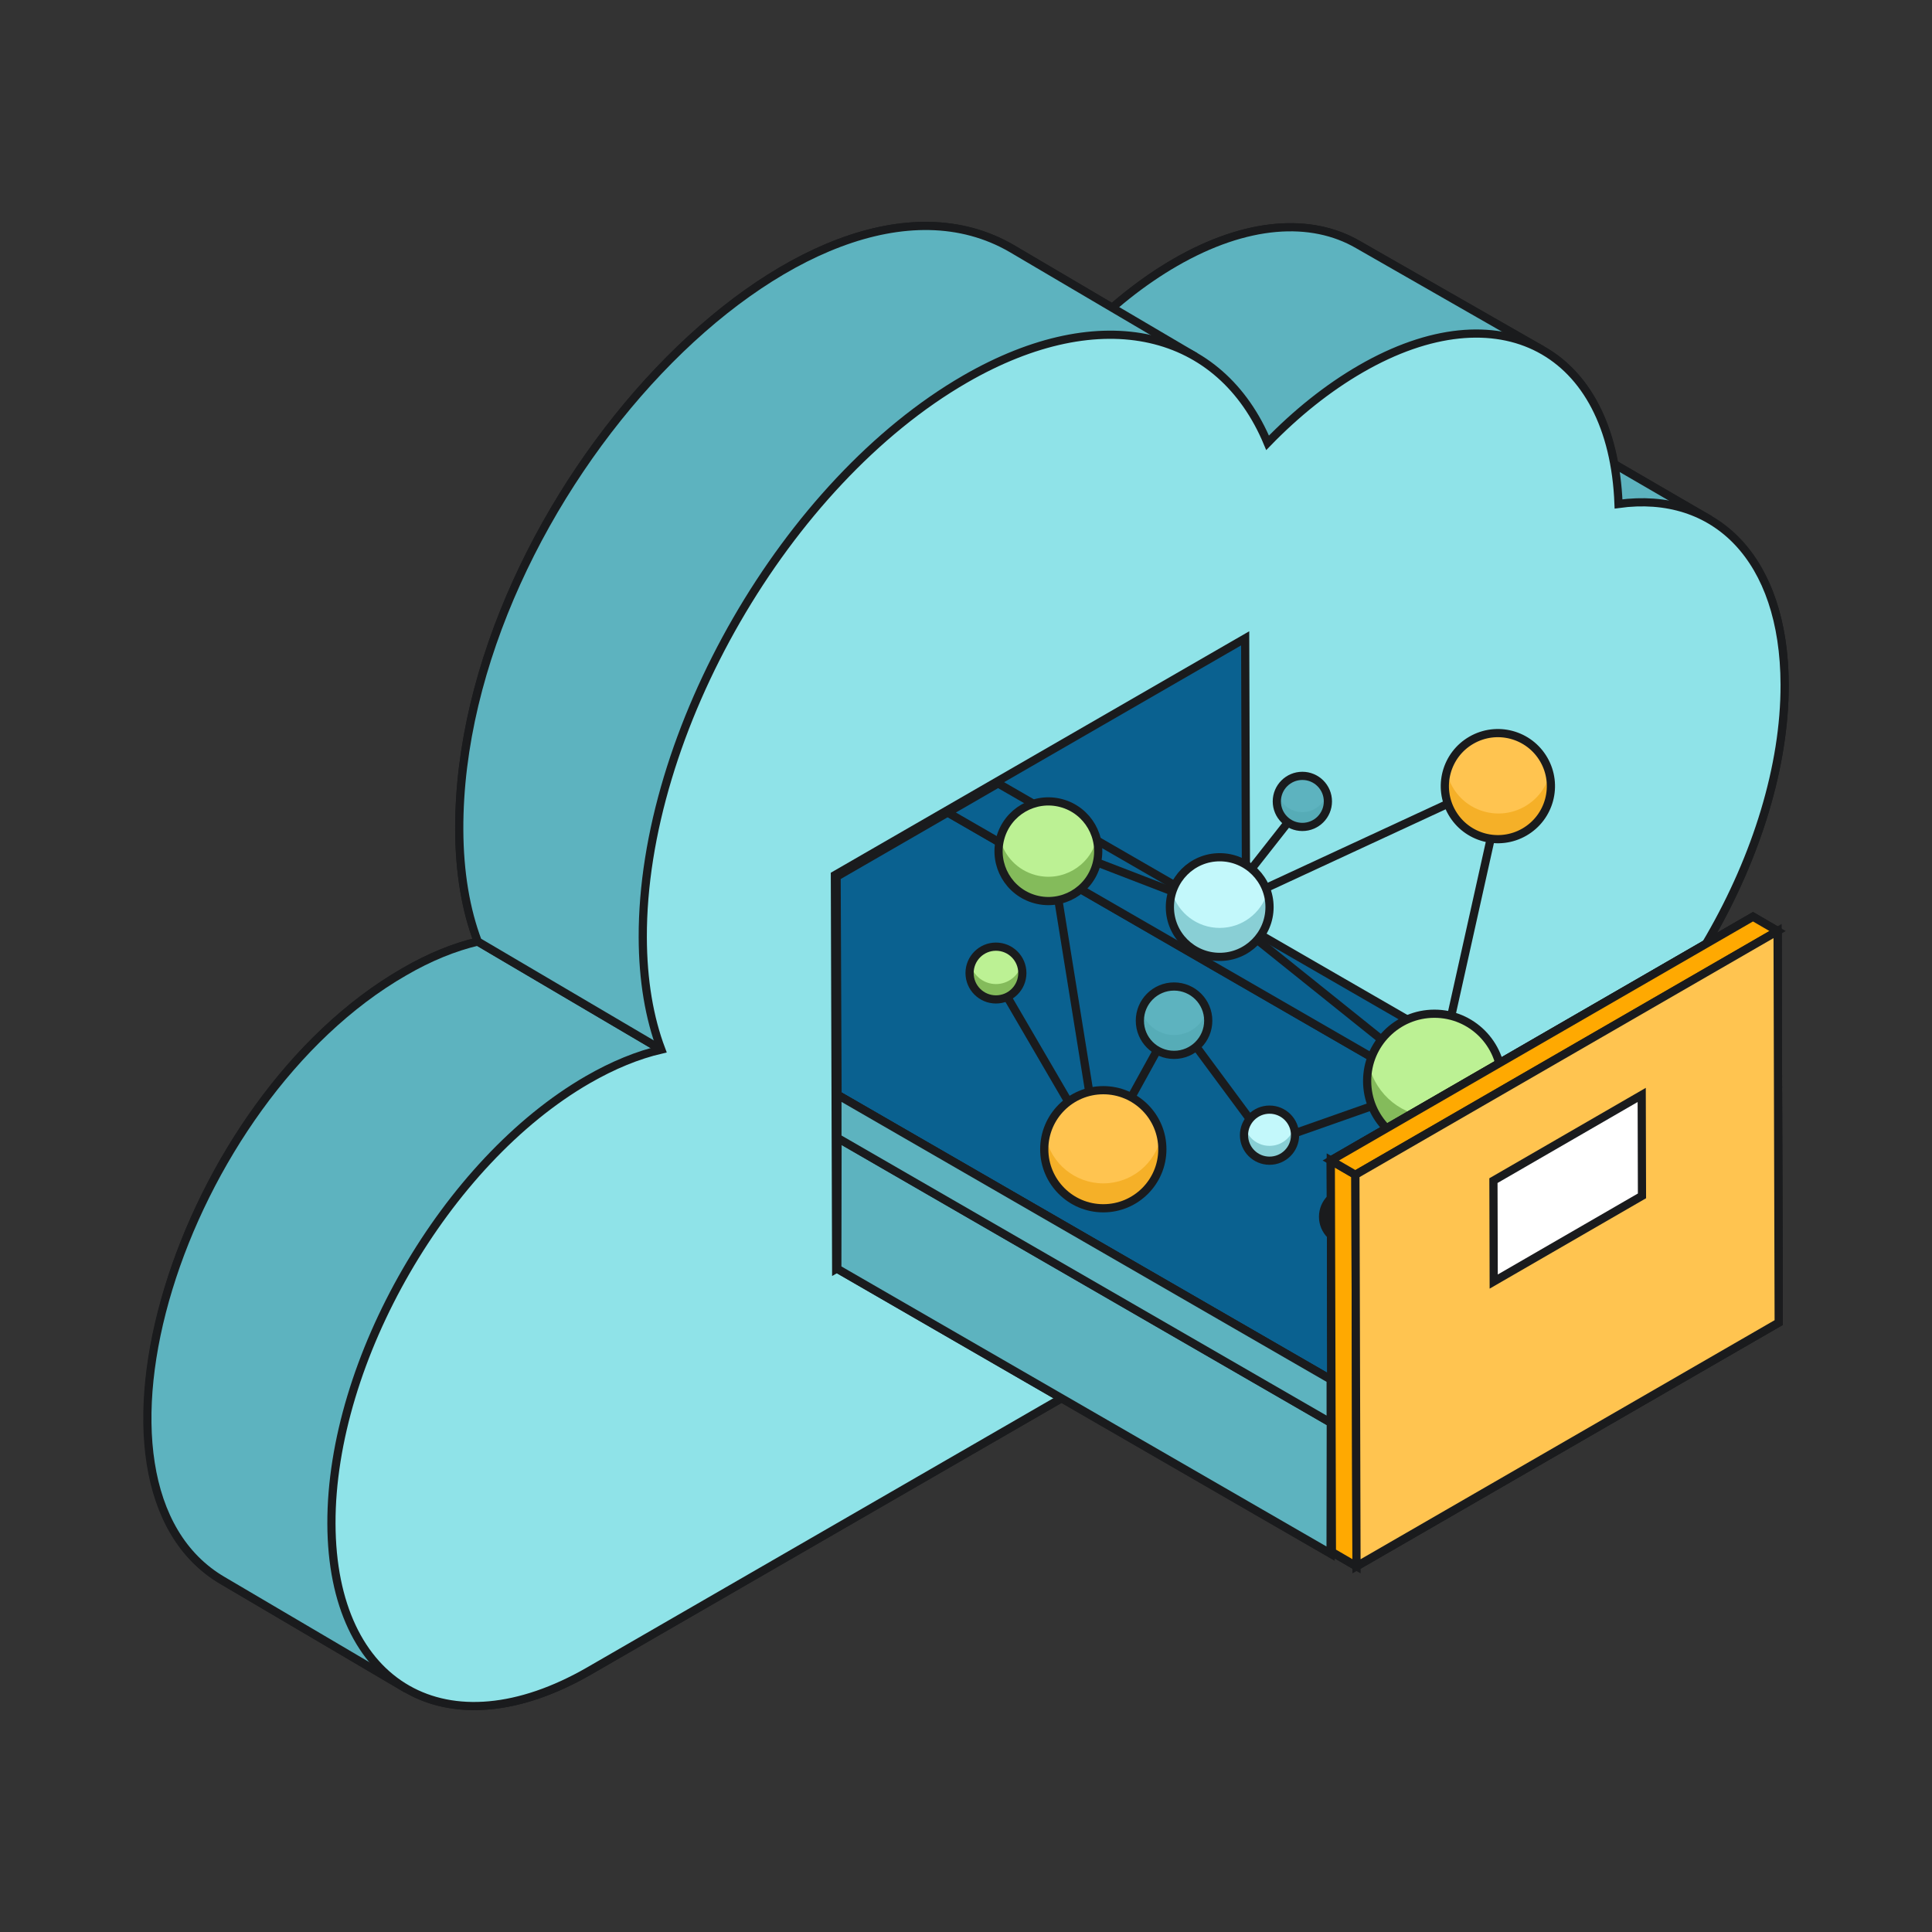 <svg width="160" height="160" viewBox="0 0 160 160" fill="none" xmlns="http://www.w3.org/2000/svg">
<rect x="0" y="0" width="160" height="160" fill="#333333" stroke="none"/>
<path d="M141.444 43.009C141.491 43.023 141.554 43.012 141.595 43.035L133.659 38.423C132.831 33.887 130.694 30.642 127.651 28.962C127.676 28.974 127.7 28.973 127.725 28.988L112.466 20.256C108.595 18.007 103.235 18.325 97.316 21.742C95.523 22.777 93.789 24.054 92.127 25.493L83.786 20.581C66.935 10.788 37.956 41.324 38.034 68.682C38.044 72.248 38.58 75.359 39.567 77.971L54.764 86.92C54.761 86.921 54.758 86.923 54.755 86.923L39.562 77.978C37.63 78.433 35.585 79.257 33.483 80.478C14.767 91.224 5.091 123.126 18.454 130.905L33.653 139.854C33.61 139.829 33.605 139.805 33.567 139.78C37.446 142.096 42.841 141.816 48.807 138.372L126.557 93.483C138.33 86.686 147.835 70.224 147.796 56.695C147.777 49.898 145.335 45.197 141.444 43.009Z" fill="#5DB3BF" stroke="#1A1B1D" stroke-width="0.678"/>
<path d="M54.761 86.926C52.83 87.381 60.445 93.295 58.343 94.516C50.871 98.806 59.062 112.65 55.255 121.514C53.096 126.627 47.594 124.772 47.623 129.715C47.623 136.419 29.846 137.637 33.653 139.853L18.454 130.904C4.893 123.01 14.99 91.095 33.483 80.478C35.585 79.256 37.631 78.432 39.562 77.978L54.761 86.926Z" fill="#5DB3BF" stroke="#1A1B1D" stroke-width="0.678"/>
<path d="M131.214 37.003L141.595 43.035C139.474 41.803 129.104 53.548 126.239 53.942L123.659 35.703C126.524 35.309 129.093 35.77 131.214 37.003Z" fill="#5DB3BF" stroke="#1A1B1D" stroke-width="0.678"/>
<path d="M112.466 20.255L127.725 28.988C123.855 26.738 124.499 55.659 118.58 59.077C115.853 60.651 107.174 34.358 104.788 36.818L89.591 27.868C91.976 25.409 94.589 23.316 97.316 21.741C103.235 18.324 108.595 18.006 112.466 20.255Z" fill="#5DB3BF" stroke="#1A1B1D" stroke-width="0.678"/>
<path d="M83.785 20.581C66.934 10.788 37.956 41.324 38.033 68.682C38.044 72.248 38.58 75.359 39.567 77.971L54.764 86.92C53.778 84.308 71.513 94.761 71.503 91.195C71.455 74.187 83.396 53.504 98.198 44.958C105.64 40.661 94.114 26.701 98.983 29.531L83.785 20.581Z" fill="#5DB3BF" stroke="#1A1B1D" stroke-width="0.678"/>
<path d="M79.926 31.394C91.323 24.813 101.089 27.379 104.977 36.672C107.362 34.212 109.975 32.12 112.702 30.545C124.175 23.921 133.551 28.941 134.04 41.734C142.062 40.631 147.767 46.234 147.796 56.694C147.835 70.222 138.33 86.684 126.557 93.482L48.807 138.371C37.052 145.157 27.486 139.706 27.448 126.177C27.409 112.648 36.913 96.208 48.668 89.421C50.775 88.205 52.826 87.368 54.765 86.919C53.778 84.307 53.242 81.196 53.231 77.63C53.183 60.622 65.124 39.939 79.926 31.394Z" fill="#8FE3E8" stroke="#1A1B1D" stroke-width="0.678"/>
<path d="M69.142 72.472L103.12 52.864L103.227 85.464L69.248 105.088L69.142 72.472Z" fill="#0A6190" stroke="#1A1B1D" stroke-width="0.678"/>
<path d="M78.486 67.288L69.284 72.601L69.362 90.669L111.692 115.101L136.427 100.731L78.486 67.288Z" fill="#0A6190" stroke="#1A1B1D" stroke-width="0.678"/>
<path d="M140.586 98.314L82.658 64.879L78.485 67.288L136.426 100.73L140.586 98.314Z" fill="#0A6190" stroke="#1A1B1D" stroke-width="0.678"/>
<path d="M110.201 117.815L110.2 114.245L69.353 90.67L69.351 94.236L69.36 94.241L69.342 105.076L110.192 128.661L110.21 117.82L110.201 117.815Z" fill="#5DB3BF" stroke="#1A1B1D" stroke-width="0.678"/>
<path d="M110.21 117.82L110.192 128.66L69.343 105.076L69.361 94.235L110.21 117.82Z" fill="#5DB3BF" stroke="#1A1B1D" stroke-width="0.678"/>
<path d="M110.2 114.243L69.352 90.668L69.351 94.234L110.201 117.818L110.2 114.243Z" fill="#5DB3BF" stroke="#1A1B1D" stroke-width="0.678"/>
<path d="M141.579 101.881C141.608 103.074 140.784 104.494 139.733 105.091C139.051 105.488 138.483 105.375 138.17 104.949C138.255 105.034 138.312 105.176 138.426 105.233L137.602 104.722C137.261 104.551 137.062 104.125 137.062 103.528C137.062 102.364 137.886 100.915 138.909 100.318C139.42 100.034 139.903 100.006 140.215 100.204L141.039 100.687C141.38 100.886 141.579 101.312 141.579 101.881Z" fill="#FFA901" stroke="#1A1B1D" stroke-width="0.678"/>
<path d="M124.392 110.516C124.733 110.715 124.932 111.141 124.932 111.71C124.932 112.903 124.108 114.323 123.085 114.92C122.488 115.261 121.977 115.232 121.636 114.92C121.664 114.977 121.721 115.034 121.778 115.062L120.954 114.55C120.613 114.38 120.414 113.954 120.414 113.357C120.386 112.193 121.238 110.744 122.261 110.147C122.772 109.863 123.227 109.835 123.568 110.034L124.392 110.516Z" fill="#FFA901" stroke="#1A1B1D" stroke-width="0.678"/>
<path d="M140.228 100.201C139.891 100.006 139.426 100.033 138.911 100.33C137.884 100.923 137.055 102.36 137.058 103.539C137.06 104.127 137.266 104.539 137.599 104.732L138.422 105.229C138.089 105.035 137.882 104.623 137.881 104.035C137.877 102.856 138.707 101.419 139.733 100.827C140.248 100.529 140.714 100.502 141.05 100.697L140.228 100.201Z" fill="#BCF194" stroke="#1A1B1D" stroke-width="0.678"/>
<path d="M139.733 100.828C140.759 100.236 141.589 100.715 141.592 101.894C141.596 103.079 140.771 104.507 139.745 105.099C138.719 105.692 137.884 105.222 137.88 104.037C137.877 102.858 138.707 101.421 139.733 100.828Z" fill="#6FA646" stroke="#1A1B1D" stroke-width="0.678"/>
<path d="M123.572 110.031C123.236 109.836 122.77 109.863 122.255 110.16C121.229 110.753 120.399 112.19 120.403 113.369C120.404 113.957 120.611 114.369 120.944 114.562L121.766 115.059C121.433 114.865 121.227 114.453 121.225 113.865C121.222 112.686 122.052 111.249 123.078 110.657C123.593 110.36 124.059 110.332 124.395 110.528L123.572 110.031Z" fill="#6FA646" stroke="#1A1B1D" stroke-width="0.678"/>
<path d="M123.078 110.656C124.104 110.063 124.934 110.542 124.937 111.721C124.941 112.906 124.116 114.334 123.09 114.927C122.064 115.519 121.229 115.049 121.225 113.864C121.222 112.685 122.052 111.248 123.078 110.656Z" fill="#FFA901" stroke="#1A1B1D" stroke-width="0.678"/>
<path d="M144.923 104.17L141.076 101.947L140.889 101.838C140.702 101.775 140.468 101.807 140.203 101.962C139.58 102.321 139.097 103.178 139.097 103.879C139.097 104.206 139.206 104.455 139.393 104.58C142.64 106.456 141.518 105.808 141.761 105.948C142.239 106.225 142.24 106.915 141.762 107.192L130.399 113.794C129.885 114.09 128.888 114.09 128.373 113.794L124.401 111.508L124.214 111.399C124.199 111.399 124.199 111.399 124.183 111.399C123.996 111.337 123.778 111.384 123.529 111.524C122.906 111.882 122.423 112.739 122.423 113.44C122.423 113.674 122.485 113.877 122.594 114.017V114.032C122.641 114.079 122.672 114.095 122.719 114.126C123.003 114.29 127.1 116.653 126.815 116.489C127.563 116.91 128.467 117.128 129.386 117.128C130.306 117.128 131.225 116.91 131.957 116.489L144.955 108.937C145.905 108.377 146.45 107.52 146.45 106.569C146.45 105.603 145.905 104.731 144.923 104.17Z" fill="#FFC450" stroke="#1A1B1D" stroke-width="0.678"/>
<path d="M91.049 95.65L86.903 69.899L100.989 75.329M91.049 95.65L97.305 84.302L104.963 94.648L118.939 89.727M91.049 95.65L82.458 80.917M100.989 75.329L118.939 89.727M100.989 75.329L124.58 64.397L118.939 89.727M100.989 75.329L107.798 66.663M118.939 89.727L111.767 100.766" stroke="#1A1B1D" stroke-width="0.678"/>
<circle cx="86.823" cy="70.496" r="4.126" transform="rotate(105 86.823 70.496)" fill="#BCF194"/>
<path opacity="0.5" fill-rule="evenodd" clip-rule="evenodd" d="M82.821 69.49C82.273 71.671 83.575 73.896 85.755 74.48C87.956 75.07 90.218 73.763 90.808 71.562C90.997 70.858 90.991 70.147 90.825 69.487C90.819 69.508 90.814 69.53 90.808 69.551C90.218 71.752 87.956 73.058 85.755 72.468C84.258 72.067 83.175 70.893 82.821 69.49Z" fill="#4D8622"/>
<circle cx="86.823" cy="70.496" r="4.126" transform="rotate(105 86.823 70.496)" stroke="#1A1B1D" stroke-width="0.678"/>
<circle cx="91.371" cy="95.175" r="4.89" transform="rotate(90 91.371 95.175)" fill="#FFC450"/>
<path opacity="0.5" fill-rule="evenodd" clip-rule="evenodd" d="M86.591 94.144C87.064 96.349 89.025 98.002 91.371 98.002C93.717 98.002 95.677 96.349 96.151 94.144C96.223 94.477 96.26 94.823 96.26 95.177C96.26 97.877 94.071 100.066 91.371 100.066C88.67 100.066 86.481 97.877 86.481 95.177C86.481 94.823 86.519 94.477 86.591 94.144Z" fill="#EC9C00"/>
<circle cx="91.371" cy="95.175" r="4.89" transform="rotate(90 91.371 95.175)" stroke="#1A1B1D" stroke-width="0.678"/>
<circle cx="124.048" cy="65.105" r="4.392" transform="rotate(60 124.048 65.105)" fill="#FFC450"/>
<path opacity="0.5" fill-rule="evenodd" clip-rule="evenodd" d="M120.292 65.174C121.504 67.275 124.19 67.994 126.291 66.782C127.335 66.179 128.038 65.212 128.332 64.134C128.746 65.961 127.951 67.921 126.244 68.907C124.143 70.12 121.457 69.4 120.244 67.299C119.634 66.243 119.513 65.039 119.811 63.948C119.906 64.368 120.065 64.781 120.292 65.174Z" fill="#EC9C00"/>
<circle cx="124.048" cy="65.105" r="4.392" transform="rotate(60 124.048 65.105)" stroke="#1A1B1D" stroke-width="0.678"/>
<circle cx="101.011" cy="75.119" r="4.126" transform="rotate(90 101.011 75.119)" fill="#C3F8FB"/>
<path opacity="0.5" fill-rule="evenodd" clip-rule="evenodd" d="M97.062 73.92C97.576 75.614 99.15 76.846 101.011 76.846C102.872 76.846 104.446 75.614 104.96 73.92C105.075 74.3 105.137 74.702 105.137 75.12C105.137 77.398 103.29 79.246 101.011 79.246C98.732 79.246 96.885 77.398 96.885 75.12C96.885 74.702 96.947 74.3 97.062 73.92Z" fill="#51A6B1"/>
<circle cx="101.011" cy="75.119" r="4.126" transform="rotate(90 101.011 75.119)" stroke="#1A1B1D" stroke-width="0.678"/>
<circle cx="97.23" cy="84.529" r="2.831" transform="rotate(90 97.23 84.529)" fill="#5DB3BF"/>
<path opacity="0.5" fill-rule="evenodd" clip-rule="evenodd" d="M94.521 83.706C94.874 84.868 95.953 85.714 97.23 85.714C98.507 85.714 99.587 84.868 99.939 83.706C100.018 83.966 100.061 84.243 100.061 84.529C100.061 86.092 98.793 87.36 97.23 87.36C95.667 87.36 94.4 86.092 94.4 84.529C94.4 84.243 94.442 83.966 94.521 83.706Z" fill="#51A6B1"/>
<circle cx="97.23" cy="84.529" r="2.831" transform="rotate(90 97.23 84.529)" stroke="#1A1B1D" stroke-width="0.678"/>
<circle cx="82.481" cy="80.583" r="2.185" transform="rotate(90 82.481 80.583)" fill="#BCF194"/>
<path opacity="0.5" fill-rule="evenodd" clip-rule="evenodd" d="M80.391 79.947C80.663 80.844 81.496 81.496 82.482 81.496C83.467 81.496 84.3 80.844 84.573 79.947C84.633 80.148 84.666 80.362 84.666 80.583C84.666 81.789 83.688 82.767 82.482 82.767C81.275 82.767 80.297 81.789 80.297 80.583C80.297 80.362 80.33 80.148 80.391 79.947Z" fill="#4D8622"/>
<circle cx="82.481" cy="80.583" r="2.185" transform="rotate(90 82.481 80.583)" stroke="#1A1B1D" stroke-width="0.678"/>
<circle cx="105.137" cy="94.01" r="2.115" transform="rotate(90 105.137 94.01)" fill="#C3F8FB"/>
<path opacity="0.5" fill-rule="evenodd" clip-rule="evenodd" d="M103.113 93.394C103.376 94.263 104.183 94.895 105.137 94.895C106.091 94.895 106.898 94.263 107.161 93.394C107.22 93.589 107.252 93.796 107.252 94.009C107.252 95.177 106.305 96.124 105.137 96.124C103.969 96.124 103.022 95.177 103.022 94.009C103.022 93.796 103.054 93.589 103.113 93.394Z" fill="#51A6B1"/>
<circle cx="105.137" cy="94.01" r="2.115" transform="rotate(90 105.137 94.01)" stroke="#1A1B1D" stroke-width="0.678"/>
<circle cx="111.685" cy="100.766" r="2.115" transform="rotate(90 111.685 100.766)" fill="#5DB3BF"/>
<path opacity="0.5" fill-rule="evenodd" clip-rule="evenodd" d="M109.661 100.151C109.924 101.02 110.731 101.651 111.685 101.651C112.639 101.651 113.445 101.02 113.709 100.151C113.768 100.346 113.8 100.552 113.8 100.766C113.8 101.934 112.853 102.881 111.685 102.881C110.517 102.881 109.57 101.934 109.57 100.766C109.57 100.552 109.602 100.346 109.661 100.151Z" fill="#51A6B1"/>
<circle cx="111.685" cy="100.766" r="2.115" transform="rotate(90 111.685 100.766)" stroke="#1A1B1D" stroke-width="0.678"/>
<circle cx="107.856" cy="66.369" r="2.115" transform="rotate(90 107.856 66.369)" fill="#5DB3BF"/>
<path opacity="0.5" fill-rule="evenodd" clip-rule="evenodd" d="M105.832 65.754C106.095 66.622 106.902 67.254 107.856 67.254C108.81 67.254 109.616 66.622 109.88 65.754C109.939 65.948 109.97 66.155 109.97 66.369C109.97 67.537 109.024 68.484 107.856 68.484C106.688 68.484 105.741 67.537 105.741 66.369C105.741 66.155 105.773 65.948 105.832 65.754Z" fill="#51A6B1"/>
<circle cx="107.856" cy="66.369" r="2.115" transform="rotate(90 107.856 66.369)" stroke="#1A1B1D" stroke-width="0.678"/>
<circle cx="118.793" cy="89.524" r="5.572" transform="rotate(90 118.793 89.524)" fill="#BCF194"/>
<path opacity="0.5" fill-rule="evenodd" clip-rule="evenodd" d="M113.222 89.524C113.222 92.602 115.716 95.096 118.794 95.096C121.871 95.096 124.366 92.602 124.366 89.524C124.366 89.077 124.313 88.642 124.214 88.226C123.629 90.677 121.424 92.5 118.794 92.5C116.163 92.5 113.958 90.678 113.373 88.227C113.274 88.643 113.222 89.078 113.222 89.524Z" fill="#4D8622"/>
<circle cx="118.793" cy="89.524" r="5.572" transform="rotate(90 118.793 89.524)" stroke="#1A1B1D" stroke-width="0.678"/>
<path d="M147.212 77.105L145.175 75.921L110.211 96.108L110.302 128.531L112.339 129.715L147.304 109.528L147.212 77.105Z" fill="#FFC450" stroke="#1A1B1D" stroke-width="0.678"/>
<path d="M147.212 77.105L145.175 75.921L110.211 96.108L110.302 128.531L112.339 129.715L147.304 109.528L147.212 77.105Z" fill="#FFC450" stroke="#1A1B1D" stroke-width="0.678"/>
<path d="M112.34 129.712L110.303 128.528L110.211 96.105L112.248 97.288L112.34 129.712Z" fill="#FFA901" stroke="#1A1B1D" stroke-width="0.678"/>
<path d="M112.248 97.291L110.211 96.107L145.175 75.92L147.212 77.104L112.248 97.291Z" fill="#FFA901" stroke="#1A1B1D" stroke-width="0.678"/>
<path d="M147.212 77.105L147.304 109.528L112.34 129.715L112.248 97.291L147.212 77.105Z" fill="#FFC450" stroke="#1A1B1D" stroke-width="0.678"/>
<path d="M135.982 99.037L123.703 106.134L123.68 97.775L135.959 90.678L135.982 99.037Z" fill="white" stroke="#1A1B1D" stroke-width="0.678"/>
</svg>
